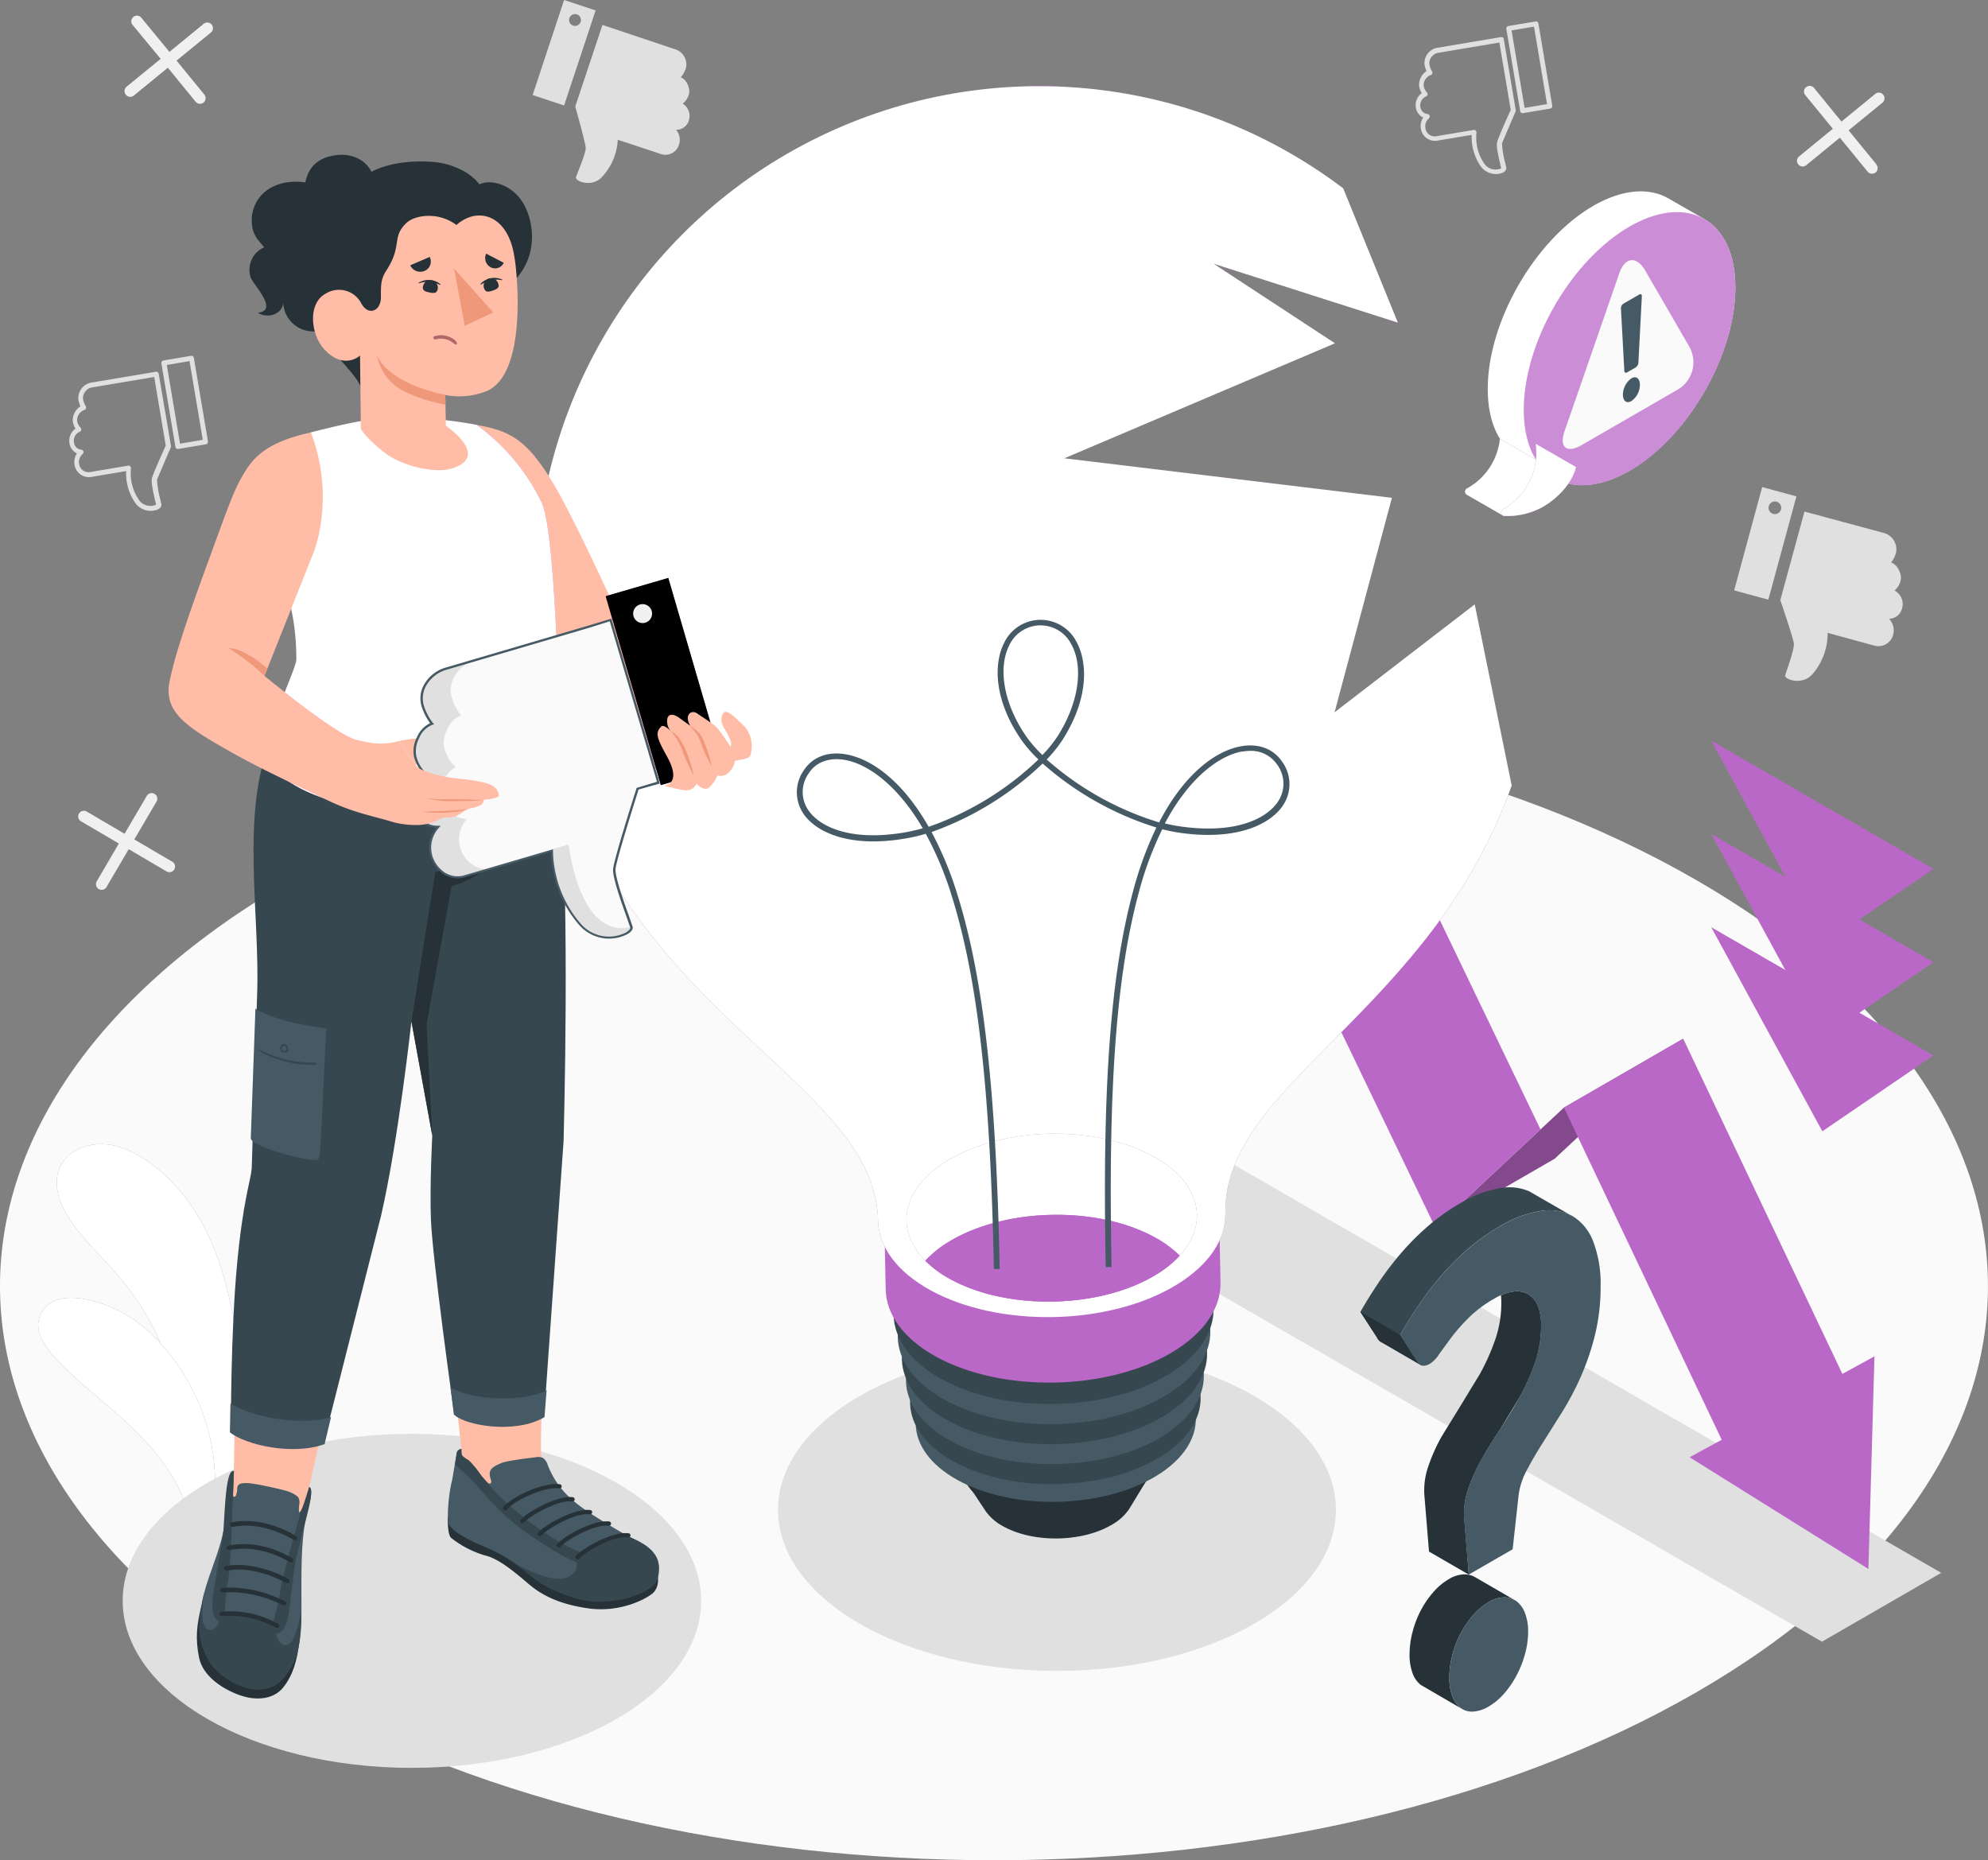 <svg xmlns="http://www.w3.org/2000/svg" xmlns:v="https://vecta.io/nano" viewBox="0 0 487.44 456.06"><rect x="0" y="0" width="487.44" height="456.06" fill="#808080" stroke="none"/><style><![CDATA[.Z{fill:#ba68c8}.a{fill:#fff}.b{fill:#263238}.c{fill:#455a64}.d{fill:#37474f}.e{fill:#ffbda7}.f{fill:#e0e0e0}.g{opacity:.25}.h{fill:#fafafa}.i{fill:#f0997a}]]></style><path d="M71.38 215.86c-95.18 54.95-95.17 144 0 199s249.49 55 344.67 0 95.17-144 0-199-249.49-54.95-344.67 0z" class="h"></path><use href="#B" class="Z"></use><g class="a"><use href="#B" opacity=".5"></use><path d="M51.59 363.87a.52.52 0 0 1-.46-.58c5.76-34.35-11.41-64.86-25.41-75.52a.45.45 0 0 1-.08-.69.59.59 0 0 1 .78 0c14.22 10.84 31.64 41.72 25.81 76.45a.54.54 0 0 1-.64.34z"></path></g><use href="#C" class="Z"></use><g class="a"><use href="#C" opacity=".65"></use><path d="M49.72 366.61a.53.53 0 0 1-.47-.48c-.63-17-21.4-39.76-31.34-43.76a.49.49 0 0 1-.3-.65.55.55 0 0 1 .72-.24c10.42 4.2 31.37 27 32 44.65a.49.49 0 0 1-.53.49z"></path></g><g class="f"><ellipse cx="259.16" cy="370.2" rx="68.4" ry="39.49"></ellipse><ellipse cx="101" cy="392.51" rx="70.92" ry="40.95"></ellipse><path d="M446.73 402.52L201.37 260.95l29.25-16.88 245.35 141.57-29.24 16.88z"></path></g><path d="M298.99 208.24l-29.24 16.88 31.54-29.43 29.24-16.88-31.54 29.43z" class="Z"></path><path d="M330.53 178.81l-31.54 29.43-29.24 16.88 31.54-29.43 29.24-16.88z" opacity=".3"></path><g class="Z"><use href="#D"></use><path d="M381.18 284.11l-29.25 16.88 31.54-29.42 29.25-16.89-31.54 29.43z"></path></g><path d="M412.72 254.68l-31.54 29.43-29.25 16.88 31.54-29.42 29.25-16.89z" opacity=".3"></path><g class="Z"><path d="M383.47 271.57l29.24-16.89 39.02 82.18 7.87-4.3-1.48 52.13-43.84-27.39 7.86-4.29-38.67-81.44z"></path><use href="#D" x="82.18" y="75.87"></use><use href="#E" opacity=".5"></use><use href="#E" y="-22.87" opacity=".3"></use><use href="#E" y="-45.75" opacity=".1"></use></g><g class="b"><ellipse cx="265.36" cy="391.56" rx="23.23" ry="13.41" transform="matrix(1 -.017 .017 1 -13.06 -27.89)"></ellipse><path d="M237.2 363.76l3.77-.06a11.5 11.5 0 0 1 4.75-4.87c7.3-4.39 19.26-4.6 26.71-.47a11.68 11.68 0 0 1 4.92 4.7l3.76-.06-4.2 6.92h0a12.36 12.36 0 0 1-4.19 3.86c-7.3 4.39-19.26 4.6-26.71.47a12.47 12.47 0 0 1-4.33-3.72h0z"></path></g><path d="M283.43 361.93c13.25-8 13-20.56-.56-28s-35.31-7-48.57 1-13 20.56.56 28 35.31 7.02 48.57-1z" class="c"></path><path d="M284.24 357.37c13.75-8.31 13.49-21.33-.58-29.08s-36.63-7.3-50.38 1-13.48 21.33.59 29.08 36.62 7.31 50.37-1z" class="d"></path><path d="M284.77 352.3c14.1-8.52 13.83-21.87-.59-29.82s-37.55-7.49-51.65 1-13.81 21.95.6 29.85 37.59 7.49 51.64-1.03z" class="c"></path><path d="M285.31 347.22c14.45-8.73 14.17-22.41-.61-30.55s-38.48-7.67-52.92 1.05-14.17 22.41.61 30.56 38.48 7.67 52.92-1.06z" class="d"></path><path d="M285.85 342.14c14.79-8.94 14.51-22.95-.63-31.29s-39.4-7.85-54.19 1.09-14.52 22.95.62 31.29 39.4 7.85 54.2-1.09z" class="c"></path><path d="M286.38 337.06c15.14-9.15 14.86-23.48-.64-32s-40.33-8-55.47 1.11-14.85 23.49.64 32 40.33 8.04 55.47-1.11z" class="d"></path><g class="Z"><path d="M216.88 302.16c-.11-6.06 3.78-12.2 11.7-17 15.84-9.58 41.83-10.1 58.05-1.17 8.11 4.47 12.23 10.45 12.35 16.52l.28 13.95c.12 6.06-3.78 12.21-11.7 17-15.84 9.58-41.84 10.1-58.06 1.17-8.1-4.46-12.23-10.45-12.34-16.52l-.28-13.95z"></path><use href="#F"></use></g><use href="#F" opacity=".6" class="a"></use><use href="#G" class="Z"></use><use href="#G" opacity=".4" class="a"></use><g class="Z"><use href="#H" class="g"></use><use href="#H"></use></g><path d="M190.5 72.21a19.28 19.28 0 0 1 4.38 2.49c5 3.75 7.12 10.51 6.34 16.7-1.5 12.03-12.86 19.65-19.33 29.03a106.22 106.22 0 0 0-15.42 34c-.91 3.62-2.07 9.61-3.86 12.88-2.8 5.15-8.87 6.07-12.2 4.38-4.85-2.45-7.45-8.41-8.22-13.09-4.56-27.86.73-48.87 14.38-70.64 7.44-11.85 19.35-21.66 33.93-15.75zm-24.33 114.22a13.57 13.57 0 0 1-1.06 11.08c-2 3.75-7.27 4.83-10.79 2.69a12.76 12.76 0 0 1-6.08-10.58c0-4.52 2.81-9.41 7.82-10 4.66-.54 8.78 3.06 10.11 6.81z" opacity=".5" class="a"></path><path d="M233.36 219.67a82.64 82.64 0 0 0-6.38-15.24 37.83 37.83 0 0 1-4.08 1c-14.31 2.69-22.75-1.29-25.89-5.9a9.35 9.35 0 0 1 .05-10.62c2-3.12 5.51-4.6 9.73-4.05 6.25.81 14.19 6.07 20.91 17.86a74.2 74.2 0 0 0 26.92-16.51 32.42 32.42 0 0 1-4.2-4.8c-6.93-10.08-6.71-18.92-4.19-23.84a9.89 9.89 0 0 1 17.64-.35c2.72 4.81 3.3 13.63-3.23 24a32.25 32.25 0 0 1-4 5 74.2 74.2 0 0 0 27.56 15.42c6.24-12.05 14-17.62 20.18-18.68 4.18-.72 7.79.62 9.89 3.66a9.35 9.35 0 0 1 .47 10.6c-2.95 4.74-11.24 9.05-25.64 6.94a40.72 40.72 0 0 1-4.12-.84 83.26 83.26 0 0 0-5.76 15.52c-5.55 20.57-7.55 48-6.67 91.83h-1.43c-.88-43.94 1.13-71.52 6.72-92.23a86.51 86.51 0 0 1 5.7-15.54 76.19 76.19 0 0 1-27.89-15.7 76.41 76.41 0 0 1-27.24 16.81 86.25 86.25 0 0 1 6.31 15.23c6.41 20.47 9.52 47.95 10.4 91.89h-1.43c-.86-43.77-3.97-71.13-10.33-91.46zm-26.75-33.43c-3.64-.47-6.68.76-8.34 3.4a7.87 7.87 0 0 0-.08 9c2.89 4.24 10.81 7.86 24.45 5.31 1.18-.23 2.39-.52 3.62-.87-6.54-11.13-14.06-16.11-19.65-16.84zm98-2c-5.56 1-12.92 6.23-19 17.65a39.35 39.35 0 0 0 3.66.72c13.71 2 21.5-1.92 24.21-6.27a7.88 7.88 0 0 0-.43-9 7.72 7.72 0 0 0-6.77-3.23 11.25 11.25 0 0 0-1.66.17zm-57.11-26.09c-2.93 5.71-1.33 14.49 4.09 22.36a31.42 31.42 0 0 0 4 4.61 31.32 31.32 0 0 0 3.82-4.76c5.1-8.09 6.36-16.93 3.2-22.51a8.46 8.46 0 0 0-15.12.3z" class="c"></path><path d="M436.52 147.15s3.16 9.24 3.32 10.64-1.84 6.79-2.12 7.8 4.41 2.68 6.91-.56a15.31 15.31 0 0 0 3.49-9.86l11.6 3.17a3.72 3.72 0 0 0 4.46-2.71 4.07 4.07 0 0 0-1-3.91 3.36 3.36 0 0 0 3.22-2.64 3.78 3.78 0 0 0-1.87-4.29 4.6 4.6 0 0 0 1.5-2.56c.35-1.26-.71-3.84-2.34-4.29a7.35 7.35 0 0 0 1.22-2.5 4.18 4.18 0 0 0-3.19-4.81l-19.28-5.2zm3.95-25.45l-8.4-2.28-6.87 25.33 8.38 2.28zm-3.75 2.56a1.55 1.55 0 1 1-1.77-1.29 1.55 1.55 0 0 1 1.77 1.29zM141.05 26.12s2.48 8.79 2.56 10.1-2.07 6.21-2.38 7.21 4 2.73 6.48-.17a14.33 14.33 0 0 0 3.76-9l10.7 3.55a3.47 3.47 0 0 0 4.3-2.3 3.84 3.84 0 0 0-.7-3.7 3.15 3.15 0 0 0 3.14-2.3 3.54 3.54 0 0 0-1.53-4.1 4.31 4.31 0 0 0 1.54-2.32c.38-1.16-.47-3.62-2-4.12a6.93 6.93 0 0 0 1.27-2.28 3.91 3.91 0 0 0-2.82-4.66l-17.65-5.92zm4.99-23.56L138.31 0l-7.71 23.3 7.71 2.56zm-3.61 2.2a1.45 1.45 0 1 1-.526-.98 1.45 1.45 0 0 1 .525.98zm234.18.49a.6.6 0 0 1 .59.5l3.4 20.18a.58.58 0 0 1-.1.44.61.61 0 0 1-.39.25l-6.68 1.12a.59.59 0 0 1-.69-.49l-3.4-20.18a.58.58 0 0 1 .1-.44.61.61 0 0 1 .39-.25l6.68-1.12zm2.71 20.28l-3.2-19-5.5.93 3.2 19zm-11.2-16.45a.6.6 0 0 1 .59.5l2.92 17.34a.69.69 0 0 1 0 .35l-3.36 7.87a23.62 23.62 0 0 0 .81 4.86l.24 1.13c.03.2 0 .87-1 1.27a4.56 4.56 0 0 1-5.38-1.81 12.43 12.43 0 0 1-2.09-7.52l-8.52 1.43a3.5 3.5 0 0 1-3.94-2.93 3.74 3.74 0 0 1 .57-2.75 3.27 3.27 0 0 1-1.82-2.5 3.66 3.66 0 0 1 1.46-3.48 5.09 5.09 0 0 1-.65-1.81 4.05 4.05 0 0 1 1.82-3.6 6.72 6.72 0 0 1-.49-1.61 3.83 3.83 0 0 1 3.44-4.15l15.33-2.58zm2.3 17.86l-2.79-16.51-14.74 2.48a2.66 2.66 0 0 0-2.43 2.79 5.35 5.35 0 0 0 .66 1.8.61.61 0 0 1-.4.93 2.69 2.69 0 0 0-1.66 2.45 3 3 0 0 0 .78 1.75.6.6 0 0 1 .19.55.59.59 0 0 1-.36.46 2.33 2.33 0 0 0-1.41 2.53 2 2 0 0 0 1.74 1.79.62.62 0 0 1 .53.41.63.63 0 0 1-.18.65 2.56 2.56 0 0 0-.85 2.4 2.3 2.3 0 0 0 2.56 2l9.26-1.56a.62.62 0 0 1 .51.15.58.58 0 0 1 .19.49 11.42 11.42 0 0 0 1.86 7.55 3.24 3.24 0 0 0 2.58 1.5 3 3 0 0 0 1.61-.28c0-.21-.12-.53-.2-.9-.54-2.34-1-4.51-.81-5.38.22-1.14 2.8-6.82 3.36-8.05zM46.94 87.23a.6.6 0 0 1 .59.51l3.46 20.49a.68.68 0 0 1-.11.46.61.61 0 0 1-.39.25l-6.77 1.14a.6.6 0 0 1-.7-.5l-3.45-20.49a.62.62 0 0 1 .1-.46.66.66 0 0 1 .4-.25l6.78-1.14zm2.78 20.61l-3.25-19.3-5.58.94 3.25 19.3zM38.31 91.13a.61.61 0 0 1 .6.51l3 17.61a.6.6 0 0 1 0 .35l-3.41 8a24.38 24.38 0 0 0 .82 4.94l.25 1.14c.03.2 0 .9-1.05 1.3a4.64 4.64 0 0 1-5.47-1.84 12.66 12.66 0 0 1-2.12-7.64l-8.65 1.46a3.57 3.57 0 0 1-4-3 3.81 3.81 0 0 1 .59-2.79 3.31 3.31 0 0 1-1.85-2.55 3.68 3.68 0 0 1 1.49-3.53 4.81 4.81 0 0 1-.67-1.84 4.08 4.08 0 0 1 1.88-3.61 7 7 0 0 1-.5-1.64 3.88 3.88 0 0 1 3.46-4.24l15.58-2.62zm2.33 18.13l-2.83-16.83-15 2.52a2.71 2.71 0 0 0-2.46 2.83 5.22 5.22 0 0 0 .68 1.84.6.6 0 0 1 0 .58.58.58 0 0 1-.45.35 2.76 2.76 0 0 0-1.69 2.5 3.09 3.09 0 0 0 .83 1.78.64.64 0 0 1 .2.57.62.62 0 0 1-.37.46 2.39 2.39 0 0 0-1.42 2.57 2 2 0 0 0 1.77 1.82.63.63 0 0 1 .54.42.61.61 0 0 1-.18.65 2.61 2.61 0 0 0-.86 2.44 2.33 2.33 0 0 0 2.59 2l9.42-1.59a.64.64 0 0 1 .51.15.6.6 0 0 1 .19.5 11.61 11.61 0 0 0 1.9 7.67 3.3 3.3 0 0 0 2.61 1.53 3 3 0 0 0 1.64-.3c0-.21-.12-.53-.21-.91-.54-2.37-1-4.58-.82-5.46.23-1.07 2.85-6.84 3.41-8.09z" class="f"></path><path d="M42.21 211.27l-9.28-5.45 5.45-9.28c.387-.66.165-1.508-.495-1.895s-1.508-.165-1.895.495l-5.45 9.29-9.28-5.45c-.66-.387-1.508-.165-1.895.495s-.165 1.508.495 1.895l9.28 5.45-5.42 9.27a1.4 1.4 0 0 0 .5 1.9 1.38 1.38 0 0 0 1.89-.5l5.45-9.28 9.28 5.45c.66.387 1.508.165 1.895-.495s.165-1.508-.495-1.895zM460.07 40.29l-6.81-8.33 8.33-6.81a1.39 1.39 0 0 0-1.76-2.15l-8.32 6.81-6.79-8.33a1.39 1.39 0 0 0-2.14 1.76l6.81 8.33-8.36 6.86a1.39 1.39 0 0 0 1.76 2.14l8.32-6.81 6.82 8.33a1.38 1.38 0 0 0 2.14-1.75zM50.1 23.19l-6.81-8.33 8.33-6.81a1.39 1.39 0 1 0-1.75-2.15l-8.33 6.82-6.82-8.29a1.39 1.39 0 1 0-2.15 1.75l6.82 8.25-8.33 6.81c-.605.486-.701 1.37-.215 1.975s1.37.701 1.975.215l8.33-6.82 6.81 8.33a1.38 1.38 0 0 0 2.14-1.75z" fill="#f0f0f0"></path><use href="#I" class="Z"></use><use href="#I" opacity=".5" class="a"></use><use href="#J" class="Z"></use><use href="#J" opacity=".35" class="a"></use><g transform="matrix(.5 -.866 .866 .5 94.4 377.93)"><ellipse cx="405.84" cy="118.06" rx="36.68" ry="21.18" class="Z"></ellipse><ellipse cx="405.84" cy="118.06" rx="36.68" ry="21.18" class="a g"></ellipse></g><use href="#K" class="Z"></use><use href="#K" class="a g"></use><path d="M397.04 67l-13.4 38.67c-1.4 4 .48 5.58 4.18 3.45l23.51-13.58a7.75 7.75 0 0 0 2.84-10.59l-10.72-18.52c-2.13-3.74-5.02-3.46-6.41.57z" class="h"></path><path d="M401.03 90.11l-2.05 1.18a.43.43 0 0 1-.71-.39l-.83-15.3a1.38 1.38 0 0 1 .63-1.16l3.87-2.23c.37-.22.65 0 .63.38l-.85 16.36a1.57 1.57 0 0 1-.69 1.16zM400 98.34c-1.3.75-2.08-.22-2.08-1.57a5 5 0 0 1 2.08-4c1.31-.75 2.09.22 2.09 1.58a4.94 4.94 0 0 1-2.09 3.99z" class="c"></path><g class="b"><path d="M371.11 392.17a5.34 5.34 0 0 0-2.32-.52 7.61 7.61 0 0 0-3.79 1.18 15 15 0 0 0-3.84 3.23 24 24 0 0 0-3.06 4.49 24.72 24.72 0 0 0-2 5.24 21.4 21.4 0 0 0-.73 5.44 13 13 0 0 0 .73 4.64 6.35 6.35 0 0 0 2 2.88l.3.21-10.06-5.85a6.42 6.42 0 0 1-2-2.88 13.21 13.21 0 0 1-.73-4.64 21.79 21.79 0 0 1 .73-5.44 24.74 24.74 0 0 1 2-5.24 22.81 22.81 0 0 1 3.06-4.49 15.18 15.18 0 0 1 3.83-3.23 7.61 7.61 0 0 1 3.79-1.18 5.24 5.24 0 0 1 2.69.71c.11.07 7.08 4.08 9.4 5.45z"></path><path d="M374.63 317.27a5.67 5.67 0 0 0-3.67-.57 10.64 10.64 0 0 0-2.94.89 17.07 17.07 0 0 1 .09 1.8 27.37 27.37 0 0 1-1.5 9.08 53.73 53.73 0 0 1-3.73 8.37l-4.78 7.86-4.63 7.52a44.15 44.15 0 0 0-3.31 7.44 17.92 17.92 0 0 0-.87 7.51l1.09 13.26 9.76 5.65-1.07-13.25a17.91 17.91 0 0 1 .85-7.51 42.07 42.07 0 0 1 3.33-7.44q2.06-3.71 4.62-7.52l4.77-7.86a53.37 53.37 0 0 0 3.74-8.37 27.35 27.35 0 0 0 1.49-9.07 12.23 12.23 0 0 0-.85-5 5.62 5.62 0 0 0-2.39-2.79z"></path></g><path d="M375 292.12a12.38 12.38 0 0 0-6.92-.85 27.87 27.87 0 0 0-10.11 3.79 50.77 50.77 0 0 0-7.59 5.36 63.87 63.87 0 0 0-6.51 6.44 77.46 77.46 0 0 0-5.58 7.22q-2.58 3.78-4.74 7.59l4.14 6.37a2.11 2.11 0 0 0 .91 1c.61.32 8.88 5.15 9.74 5.63a2.26 2.26 0 0 1-.89-1l-4.14-6.37q2.16-3.81 4.75-7.59a74.2 74.2 0 0 1 5.58-7.22 63.77 63.77 0 0 1 6.5-6.44 51.07 51.07 0 0 1 7.59-5.36 27.72 27.72 0 0 1 10.12-3.79 12.37 12.37 0 0 1 7.18 1L375 292.12z" class="d"></path><path d="M338.6 329.03c.61.32 8.88 5.15 9.74 5.63a2.26 2.26 0 0 1-.89-1l-4.14-6.37h0l-9.76-5.64 4.14 6.37a2.11 2.11 0 0 0 .91 1.01z" class="b"></path><path d="M343.31 327.31q2.16-3.81 4.75-7.59a75.43 75.43 0 0 1 5.58-7.22 62.86 62.86 0 0 1 6.51-6.44 49.56 49.56 0 0 1 7.59-5.36 27.68 27.68 0 0 1 10.11-3.79 12 12 0 0 1 7.81 1.31 12.35 12.35 0 0 1 5 6.23 29 29 0 0 1 1.79 11 48.52 48.52 0 0 1-1.41 12 62.33 62.33 0 0 1-3.5 10.23 70.71 70.71 0 0 1-4.63 8.71l-4.75 7.55q-2.24 3.54-3.86 6.65a17.28 17.28 0 0 0-1.95 6l-1.46 13.27-10.78 6.22-1.09-13.24a18.08 18.08 0 0 1 .86-7.51 43.43 43.43 0 0 1 3.32-7.44q2.07-3.71 4.63-7.52 2.56-3.81 4.78-7.87a54.15 54.15 0 0 0 3.73-8.36 27.4 27.4 0 0 0 1.5-9.07 12.39 12.39 0 0 0-.86-5 5.3 5.3 0 0 0-6.06-3.35 13 13 0 0 0-4.63 1.74 29.91 29.91 0 0 0-6.15 4.61 47 47 0 0 0-4.28 4.85l-3 4.1a7.77 7.77 0 0 1-2.17 2.31c-1.53.89-2.64.67-3.32-.63zm12.05 83.92a21.42 21.42 0 0 1 .74-5.44 23.71 23.71 0 0 1 2-5.24 23.11 23.11 0 0 1 3.06-4.49 14.84 14.84 0 0 1 3.83-3.23 7.49 7.49 0 0 1 3.79-1.17 5.08 5.08 0 0 1 3.06.95 6.27 6.27 0 0 1 2.07 2.89 12.22 12.22 0 0 1 .77 4.57 20.22 20.22 0 0 1-.77 5.5 25.31 25.31 0 0 1-2.07 5.24 23.07 23.07 0 0 1-3.06 4.45 15.27 15.27 0 0 1-3.79 3.17 8.38 8.38 0 0 1-3.83 1.23 4.67 4.67 0 0 1-3.06-.91 6.17 6.17 0 0 1-2-2.88 13 13 0 0 1-.74-4.64z" class="c"></path><path d="M113.15 355.33l-2.23-19.78 22.53-2s-.95 15.25-.81 22.24c.06 3.3 2.39 9.5 2.39 9.5s-9.43 4.89-14.32 2.89-8.14-9.72-8-11.13.44-1.72.44-1.72z" class="e"></path><path d="M161.14 386.43c.31 0 .55 2.87-1.17 4.28-2 1.62-8.27 4.72-15.81 3.63s-11.6-3.47-14.58-6-7.15-6.14-10.56-6.94a24.41 24.41 0 0 1-8.42-4.34c-1-1-.78-5.28-.78-5.28z" class="b"></path><path d="M113.14 355.3a1.2 1.2 0 0 0-1.16 1l-1.11 6.56c-.74 2.69-1.31 8.22-.93 10.43s6.36 5 9.64 6.27a41.8 41.8 0 0 1 10.6 6.85c3.5 3 10.92 6.08 15.85 6.13 5.83.06 12.43-1.69 14-4.33 1.92-3.26 3.35-7.06-5.22-11.16-1.63-.77-7.31-4.22-9.25-5.47-5.24-3.38-8.91-6.46-11.24-12.32a3.32 3.32 0 0 0-1.21-1.8 2.82 2.82 0 0 0-1.68-.17c-1.45.17-7.21.85-8.53 1.44-1.17.53-2.83 1.14-2.83 2.6a4.76 4.76 0 0 0 .3 1.49c.09.3.17.7-.1.87s-.58 0-.81-.23a21.87 21.87 0 0 1-2.27-2.8 27.67 27.67 0 0 0-2.18-2.53 13.34 13.34 0 0 1-1.47-1c-.52-.51-.38-1.15-.4-1.83z" class="c"></path><g class="d"><path d="M130.18 386.43c-1.48-1.25-3.06-2.46-4.65-3.55h0s10.06 6.22 14.19 3.55c2.68-1.73 1.46-3.91 1.41-4.61s9.38-5.41 12-5.66h0l1.68.9c6.7 2.78 7.53 6.22 6.33 10.51-1.55 2.64-7.46 5.28-15 5.15-4.94-.11-12.42-3.38-15.96-6.29z"></path><path d="M140.48 379.77c5.34 2.21 3 3.16 1.52 3.34s-10.46-5.17-15.9-9.57c-5.67-4.58-10-10.68-12.16-12.37-.78-.62-1.63-1.39-2.38-2.11l.42-2.78a1.2 1.2 0 0 1 1.16-1c0 .68-.12 1.32.39 1.84a13.34 13.34 0 0 0 1.47 1 27.67 27.67 0 0 1 2.18 2.53 21.87 21.87 0 0 0 2.27 2.8c4.59 5.98 15.7 14.11 21.03 16.32z"></path></g><path d="M141.63 382.33a.59.59 0 0 1-.33-.13.51.51 0 0 1-.06-.74c1.55-1.8 8.82-6 12.77-5.52a.52.52 0 1 1-.13 1c-3.69-.46-10.6 3.73-11.83 5.16a.54.54 0 0 1-.42.23zm-4.63-2.9a.54.54 0 0 1-.34-.12.52.52 0 0 1-.06-.74c1.55-1.8 8.82-6 12.77-5.52a.52.52 0 0 1-.13 1.04c-3.69-.45-10.6 3.73-11.83 5.16a.52.52 0 0 1-.41.18zm-4.65-2.8a.54.54 0 0 1-.33-.12.52.52 0 0 1-.06-.74c1.55-1.81 8.82-6 12.77-5.53a.53.53 0 0 1 .46.59.51.51 0 0 1-.59.45c-3.69-.45-10.6 3.74-11.83 5.17a.56.56 0 0 1-.42.18zm-4.28-3.15a.54.54 0 0 1-.34-.12.52.52 0 0 1-.06-.74c1.55-1.81 8.84-6 12.77-5.53a.53.53 0 0 1 .46.59.51.51 0 0 1-.59.45c-3.69-.45-10.6 3.74-11.83 5.17a.55.55 0 0 1-.41.18zm-4.21-3.15a.49.49 0 0 1-.32-.12.51.51 0 0 1-.08-.73c2.14-2.56 9.74-6.06 13.68-5.56a.52.52 0 1 1-.13 1c-3.55-.44-10.83 2.92-12.73 5.19a.49.49 0 0 1-.42.22z" class="b"></path><path d="M75.81 364.62l5.36-23.76-23.45-3.66-.38 23.46s-1.79 6.3-.47 8.47 15.4 4.45 16.69 3 2.25-7.51 2.25-7.51z" class="e"></path><path d="M73.47 402.05c-.61 5.33-1.73 8.78-4 11.66s-6.41 3.38-10.48 2-9.27-4.58-10.2-9.36-.55-7.92.62-12.79z" class="b"></path><path d="M57.36 360.66c-1.7-.09-1.24 4.1-2 11.29-.87 7.77-4.37 13.86-5.62 20.09-1.42 7.12-1.15 10.41 1.5 15.15s12.6 10.28 17.91 4.61c4.33-4.62 4.77-10.27 4.76-17.56 0-7.53-.1-12.84.53-18.47.59-5.39 2.85-10.37 1.41-11.15-.15.78-1.6 6.24-2.55 6.15a10.06 10.06 0 0 1 .09-2 2.35 2.35 0 0 0-.38-1.81 8.1 8.1 0 0 0-2.73-1.39c-1.66-.49-4.61-1.11-6.3-1.45-.84-.17-1.68-.31-2.53-.41a7.81 7.81 0 0 0-2.16 0 1.3 1.3 0 0 0-1 .63 2 2 0 0 0-.13.81 4.8 4.8 0 0 1-.29 1.46c-.07.21-.25.45-.49.37a.46.46 0 0 1-.25-.47l.23-5.85z" class="c"></path><g class="d"><path d="M50.19 390.03c-.22 1-1.56 7.82.51 9.33 2.24 1.64 3.77-3.65 3.77-3.65s5.48-.81 13.19 3.2c-.46 1.08.58 4.93 2.77 4.41s3.42-8.35 3.44-8.45c0 7-.56 12.45-4.76 16.93-5.31 5.67-15.26.12-17.91-4.61s-2.92-8-1.5-15.15c.14-.71.31-1.38.49-2.01z"></path><path d="M55.06 396.25c-.16 2.61-3 1.37-3-2.35s2-12.74 2.74-18.81c.49-8.75.84-14.52 2.54-14.43v.26c0 .09-.18 5-.2 5.55-.31 5.34-.38 15.72-1.14 20.54a74.37 74.37 0 0 0-.94 9.24zm11.66 2.48a72.51 72.51 0 0 0 2.07-9c.82-4.77 3.68-14.33 5.09-19.47.46-.84 1.9-5.64 1.9-5.64 1.18.33 0 4.91-.55 7.05s-1.22 4.44-1.91 7.51c-1.76 6.06-1.93 15.16-3.06 18.65s-4.19 3.41-3.54.9z"></path></g><path d="M67.82 399.15a.92.92 0 0 1-.23-.09 23.28 23.28 0 0 0-13-2.8.68.68 0 0 1-.74-.48.51.51 0 0 1 .47-.63 24.29 24.29 0 0 1 13.89 3 .55.55 0 0 1 .23.78.61.61 0 0 1-.62.22zm1.69-5.52a.68.68 0 0 1-.2-.07 28.75 28.75 0 0 0-14.59-3.13.69.69 0 0 1-.73-.51.52.52 0 0 1 .5-.61 29.83 29.83 0 0 1 15.37 3.31.57.57 0 0 1 .26.78.6.6 0 0 1-.61.23zm-14.07-8.55a.71.71 0 0 1-.52-.44.51.51 0 0 1 .43-.66c7.71-1.35 15 3 15.35 3.18a.56.56 0 0 1 .23.78.66.66 0 0 1-.86.13c-.07 0-7.2-4.25-14.36-3a.61.61 0 0 1-.27.01zm.68-5.04a.72.72 0 0 1-.51-.43.51.51 0 0 1 .42-.67c8.48-1.63 15.37 3 15.66 3.17a.54.54 0 0 1 .17.79.65.65 0 0 1-.87.08c-.06 0-6.7-4.45-14.59-2.94a.88.88 0 0 1-.28 0zm.8-5.67a.68.68 0 0 1-.51-.42.5.5 0 0 1 .4-.67c8-1.64 15.46 3.13 15.77 3.34a.55.55 0 0 1 .19.79.65.65 0 0 1-.86.1c-.08-.05-7.32-4.66-14.71-3.13a.88.88 0 0 1-.28-.01z" class="b"></path><path d="M66.36 181.43c-7.45 18.26-2.56 42.68-3.32 62.58l-1.32 42.47c-.28 3.2-2.11 7.68-3.59 23.47-1.58 16.66-1.52 40.48-1.52 40.48s14.08 6 22.83 2.91l14-55.29c4.28-18.62 7.44-47.62 7.44-47.62l5.11 28s-.64 12-.34 20.42c.35 9.79 5.63 47.24 5.63 47.24s13.08 7.83 22.18.36l4.73-66.73c.58-23.08 1.24-68.47-1.49-98.24z" class="d"></path><path d="M100.88 250.43l5.84-36.62s12.6-2.1 18-7.34a23.16 23.16 0 0 1-14 10.79l-6.12 33.88 1.39 27.29z" class="b"></path><path d="M56.37 351.21c3.93 3.08 15.38 5.71 23.22 2.87l1.58-6.65c-5.92 2-18.11.73-24.67-3.32zm54.91-4.4c2.65 2.69 14.95 4.91 22.22.66l.53-6.64c-5.51 3.06-18.16 2.54-23.56-.61zm-48.65-99.53l-1.14 31.82c.08 2.16 16.23 6.43 16.63 5.06.7-2.28.52-7.38 1.91-32-13.37-1.68-17.4-4.88-17.4-4.88z" class="c"></path><path d="M77.52 260.66a5.19 5.19 0 0 0-1.52-.13q-.89 0-1.77-.09a26.12 26.12 0 0 1-3.72-.57 30.73 30.73 0 0 1-4.07-1.23l-3.19-1.38c-.1 0-.11.16 0 .2a15.66 15.66 0 0 0 3.41 1.74 25.26 25.26 0 0 0 3.36 1.08 29.11 29.11 0 0 0 3.71.66l1.87.13a4 4 0 0 0 2-.14c.01-.04.02-.24-.08-.27zm-7.02-4.14c-.15-.31-.27-.5-.62-.54a1.17 1.17 0 0 0-.81.21 1 1 0 0 0-.4.67 1.14 1.14 0 0 0 1.73 1.1.79.79 0 0 0 .28-.68 1.67 1.67 0 0 0-.18-.76zm-.3.9a.66.66 0 0 1-.81.16c-.42-.24-.33-1 .17-1.09a.64.64 0 0 1 .45.11.66.66 0 0 1 .19.83z" class="d"></path><path d="M116.88 104.18c8.12 1.46 12.06 3.53 18.16 13.32s18.5 37.74 18.5 37.74l14.89 30.39-13.77 5s-6.71-8.93-12.37-15.87c-4.19-5.13-7-8.88-12.48-18.46s-10.32-19.47-10.32-19.47z" class="e"></path><use href="#L" class="Z"></use><use href="#L" opacity=".2" class="a"></use><path d="M102.08 187.73c-.59-1.29 5.56-2.35 7.82-5.15 1.12-1.39 1-4.08-1.33-3.16-4.81 1.94-7.56 1.46-10.75 2.28" class="e"></path><path d="M104.72 190.07a7 7 0 0 0-3.28 8 6.19 6.19 0 0 0 6 4.72 7.51 7.51 0 0 0-1.63 7.22c.75 2.53 3.8 6.13 8.29 4.81l21.26-6.25a28.16 28.16 0 0 0 6.79 18c4.72 5.86 13.26 2.6 12.72.76s-4.44-11.68-4.2-14.25 5.71-19.67 5.71-19.67l5.07-1.44-11.73-39.94-5 1.55-35.18 10.34c-4.59 1.36-6.83 5.64-5.85 9a13.6 13.6 0 0 0 2.34 4.56c-3 .88-4.83 5.66-4.15 8 .95 3.38 2.84 4.59 2.84 4.59z" class="h"></path><path d="M154.85 227.27c.54 1.84-8 5.1-12.72-.76a28.16 28.16 0 0 1-6.79-18l.27-.37 3.78-1.07c3.21 20.6 11.41 21.28 15.46 20.2z" class="f"></path><use href="#M" class="Z"></use><use href="#M" opacity=".2"></use><path d="M104.72 190.07s-1.85-1.21-2.86-4.66a3 3 0 0 1-.11-.55c-.29-2.43 1.49-6.6 4.26-7.41a13.6 13.6 0 0 1-2.34-4.56 5.21 5.21 0 0 1-.2-1c-.31-3.13 1.92-6.72 6.05-7.94l7.07-2.08c-4.14 1.22-6.37 4.81-6.06 8a5.75 5.75 0 0 0 .2 1 13.6 13.6 0 0 0 2.34 4.56c-2.77.81-4.55 5-4.26 7.41a4.27 4.27 0 0 0 .11.56c1 3.44 2.87 4.65 2.87 4.65a7 7 0 0 0-3.28 8 .49.49 0 0 0 0 .11 6.15 6.15 0 0 0 6 4.61 7.5 7.5 0 0 0-1.62 7.23q.06.21.15.45c.95 2.48 3.91 5.6 8.14 4.35l-7.07 2.08c-4.22 1.24-7.18-1.87-8.13-4.35-.06-.16-.11-.31-.16-.46a7.51 7.51 0 0 1 1.63-7.22 6.18 6.18 0 0 1-6-4.61.36.36 0 0 0 0-.11 7 7 0 0 1 3.27-8.06z" class="f"></path><path d="M149.89 151.68l11.89 40.43-5.2 1.47c-.53 1.65-5.42 17.07-5.65 19.46-.18 1.89 2.09 8.23 3.31 11.63l.87 2.52c.19.65-.35 1.36-1.48 1.95a9.73 9.73 0 0 1-11.71-2.45 28.39 28.39 0 0 1-6.84-17.8l-20.92 6.16a6.36 6.36 0 0 1-5.79-1 8 8 0 0 1-2.84-4 7.72 7.72 0 0 1 1.31-7.05 6.46 6.46 0 0 1-5.7-4.9 7.29 7.29 0 0 1 3-8.07 9.54 9.54 0 0 1-2.64-4.54 7.3 7.3 0 0 1 .72-4.71 6.71 6.71 0 0 1 3.24-3.47 14.1 14.1 0 0 1-2.15-4.34 6.83 6.83 0 0 1 .87-5.45 8.93 8.93 0 0 1 5.18-3.86l35.17-10.35zm11.2 40l-11.58-39.35-4.79 1.51-35.18 10.35a8.41 8.41 0 0 0-4.86 3.62 6.29 6.29 0 0 0-.81 5 13.46 13.46 0 0 0 2.29 4.46l.28.32-.41.12a5.82 5.82 0 0 0-3.28 3.31 6.79 6.79 0 0 0-.69 4.31 8.22 8.22 0 0 0 2.76 4.5l.38.26-.4.22a6.7 6.7 0 0 0-3.15 7.64 5.84 5.84 0 0 0 5.73 4.52h.68l-.46.5a7.22 7.22 0 0 0-1.56 7 7.55 7.55 0 0 0 2.64 3.7 5.82 5.82 0 0 0 5.3.91l21.61-6.35v.36a27.94 27.94 0 0 0 6.73 17.82 9.16 9.16 0 0 0 11 2.31c.83-.43 1.31-1 1.21-1.3l-.86-2.49c-1.32-3.69-3.53-9.86-3.34-11.87.24-2.57 5.49-19 5.72-19.72v-.15z" class="c"></path><path d="M170.566 164.892l-15.341 4.474-6.756-23.165 15.341-4.474z" opacity=".2"></path><path d="M159.79 149.79a2.32 2.32 0 0 1-3.336 2.693 2.32 2.32 0 0 1 .456-4.263 2.33 2.33 0 0 1 2.88 1.57z" fill="#f0f0f0"></path><path d="M97.82 181.7c-3.18.82-5.72.92-10.51-.33-5.09-1.33-22.47-15.65-22.47-15.65l11.95-30s5.65-13.27-.55-29.69c-11.81 2.54-14.64 6.94-16.84 10.74s-3.37 7.27-9.12 23c-4.99 13.66-7.56 21.66-8.69 27.24-1.39 6.86 3.1 10.45 11.7 15.47s14.31 7.66 26.87 13.66c6 2.89 9.75 3.57 15.28 5.14a20.87 20.87 0 0 0 6.43 1 12.17 12.17 0 0 0 5.76-1.31 3.68 3.68 0 0 1 1-.47 7.62 7.62 0 0 1 1.09-.07 7 7 0 0 0 2-.29 10.71 10.71 0 0 0 1.87-1.11 9.29 9.29 0 0 1 .85-.53 5.72 5.72 0 0 1 1-.32 7.86 7.86 0 0 0 2.56-.88 1.38 1.38 0 0 0 .62-1.22c0 0 1.17-.1 1.57-.16a8.19 8.19 0 0 0 1.62-.41.77.77 0 0 0 .5-.39.74.74 0 0 0 0-.39c-.46-2-2.48-2.63-4.26-3-4.64-1-7.76-.65-12.29-2.16-2.46-.82-3.07-1.06-3.65-1.78" class="e"></path><path d="M64.84 165.72a54.12 54.12 0 0 0-8.81-6.82s3.43-.33 9.53 5zm53.54 30.44a34.85 34.85 0 0 1-3.54.22l-3.55.05h-1.78c-.61 0-1.19-.06-1.78-.13l-3.51-.54 1.77.1 1.77.1h1.76 1.77l3.55.05zm-3.81 2.27a14 14 0 0 1-2.71.62l-2.72.22h-2.74a20.65 20.65 0 0 1-2.72-.23l2.72-.12 2.72-.11 2.71-.12 2.74-.26z" class="i"></path><path d="M181.13 186.37c2.79-.47 2.9-.8 3.1-2.26a7.27 7.27 0 0 0-2-6.32c-1.48-1.39-2.9-2.86-4-3.22s-2.05 1.83-.59 4.12c2.29 3.6 1.47 4.38 1.47 4.38a52.63 52.63 0 0 0-3.14-4.46c-1-1.15-3.54-2.61-5-3.66s-3.29.32-1.73 3l-2.64-1.9c-1.85-1.34-3.24-1-3 1.21a3.27 3.27 0 0 0 .9 2s-1.7-1.7-2.3-1.17c-1.71 1.52-1.08 3 1.36 7.42 2.08 3.76 1.84 5.89.36 6.75l-1 .46 4.07.91c1.45.26 2.85.32 3.8-1.41 0 0 1.83 1.9 3.1.86a8.35 8.35 0 0 0 2-2.93 2.88 2.88 0 0 0 2.94-.89 4.71 4.71 0 0 0 1.35-2.72z" class="e"></path><path d="M169.19 177.92a15.26 15.26 0 0 1 2.29 1.84 9.25 9.25 0 0 1 1.37 2.64 33.68 33.68 0 0 1 1.69 5.53 34.58 34.58 0 0 1-2.48-5.22 14.72 14.72 0 0 0-1.1-2.54c-.52-.74-1.24-1.45-1.77-2.25zm-4.71 1.29a6.54 6.54 0 0 1 2.31 2.16 17 17 0 0 1 1.46 2.8 29.51 29.51 0 0 1 1.82 6 59.78 59.78 0 0 1-2.6-5.65 16.41 16.41 0 0 0-2.99-5.31z" class="i"></path><use href="#N" class="Z"></use><use href="#N" class="g"></use><g class="b"><path d="M127.89 49.2c-2.74-4-7.61-5.34-10.35-4-2.48-3.35-7.5-5.27-11.64-5.52-15.81-1-20.92 6.81-21.78 9.71-7.48 1-12.86 12.22-8.33 27.64 2 6.71 12.16 14.71 12.77 18.29l7.22-2.42a17.8 17.8 0 0 1 11.45-14.73c10.86-4.26 17-6.91 18.66-9.11 6.71-6.78 4.75-15.9 2-19.86z"></path><path d="M82.52 38.03c-4.2.5-6.85 2.63-7.65 6.69-3.75-.54-7.87.15-10.65 3a9.08 9.08 0 0 0-2.43 7.33c.19 2.51 1.49 3.84 3 5.59a6 6 0 0 0-3.36 7.29c.51 1.75 7.1 8.22 1.81 8.74 2.41 1.67 6.49.25 6.21-3a7.32 7.32 0 0 0 7.13 7.58c5.9.26 10.69-3 12.1-8.72l2.85-29.3c-1.16-3.74-4.91-5.7-9.01-5.2z"></path></g><path d="M125.83 61.43a41.2 41.2 0 0 1 .74 5.2 81.64 81.64 0 0 1 .3 10.49c-.52 12.46-4 17.09-7.28 18.66a18.28 18.28 0 0 1-10.41 1.08l.15 7.53s11.33 7.63 1.19 10.55c-3.87 1.11-11.88-.54-16.36-4.06s-5.68-5.7-5.68-5.7l-.2-18s-3.91 3.65-8.7-1.46c-3.42-3.63-4.21-11.35.3-13.74a6.16 6.16 0 0 1 8.73 2.45c1.7 3.09 4.84 1.91 4.79-1.65s.18-4.65 1.35-6.48c4-6.19 1.18-8.06 4.89-11.63 2.13-2 7.9-2.81 12.27.5 5.07-4.49 11.97-2.55 13.92 6.26z" class="e"></path><path d="M111.33 65.84l2.63 14.05 6.99-3.28-9.62-10.77zm-2.15 30.97c-9.53-2-15-5.8-16.73-9.64a12.49 12.49 0 0 0 5.18 7.93c4.6 2.92 11.6 4.14 11.6 4.14z" class="i"></path><g class="b"><path d="M119.2 62.19l4.32 2.24a2.34 2.34 0 0 1-3.2 1.11 2.57 2.57 0 0 1-1.12-3.35zm-18.62 2.86l4.78-2.05a2.49 2.49 0 0 1-1.27 3.43 2.73 2.73 0 0 1-3.51-1.38zm21.59 4.51c.36 1-.33 1.32-1.28 1.66s-1.81.55-2.16-.44a1.83 1.83 0 1 1 3.44-1.22z"></path><path d="M118.9 68.75a4.82 4.82 0 0 1 1.37-.51 4 4 0 0 1 1.42-.09 4.46 4.46 0 0 1 1.45.41s.07.12 0 .12c-.39 0-.73-.1-1.3-.12a7.55 7.55 0 0 0-3.38.9l-.58.33s-.09-.1-.07-.15a3.33 3.33 0 0 1 1.09-.89zm-15.18 1.47c-.22 1 .51 1.26 1.5 1.47s1.86.31 2.08-.72a1.83 1.83 0 1 0-3.58-.75z"></path><path d="M106.85 68.98a5 5 0 0 0-1.43-.32 4.17 4.17 0 0 0-1.41.1 5.09 5.09 0 0 0-1.39.6v.12c.38-.09.71-.2 1.27-.29a6.59 6.59 0 0 1 1.6 0 6.45 6.45 0 0 1 1.87.44l.62.24c.06 0 .08-.11 0-.15a3.27 3.27 0 0 0-1.13-.74z"></path></g><path d="M111.98 84.43c.23-.24-.23-.86-.4-1a4.42 4.42 0 0 0-.67-.46 5.6 5.6 0 0 0-1.43-.59 4.93 4.93 0 0 0-3.13.15c-.19.07-.14.35 0 .47a.61.61 0 0 0 .22.2.5.5 0 0 0 .3 0h0c.15 0 .3-.07.45-.09a3.45 3.45 0 0 1 .72-.08 4.69 4.69 0 0 1 1.34.17 4.26 4.26 0 0 1 1.18.51l.91.61c.14.1.27.22.45.13a.18.18 0 0 0 .06-.02z" fill="#b16668"></path><defs><path id="B" d="M56.59 372.32s7.87-31.18-3-63.22c-6.1-17.9-18.43-26.95-26.24-28.35-8.75-1.56-18.06 5.11-10.91 17.17 6.8 11.46 20.87 17 27.66 46 4.47 19.12 2.91 31.4 2.91 31.4z"></path><path id="C" d="M46.98 375.35c-.84-8.07-5.35-16.65-15.51-26.18S7.1 330.55 9.66 323s14.05-5.06 22-.21 25.27 23.07 20.16 51.05z"></path><path id="D" d="M295.54 201.06l-25.79 24.06-50.64-105.3 29.24-16.88 47.19 98.12z"></path><path id="E" d="M474.06 258.79l-54.48-31.45 27.24 50.04 27.24-18.59z"></path><path id="F" d="M370.65 192.6c-19.72 55.61-70.83 73.37-70.2 104.89.13 6.28-3.91 12.66-12.13 17.62-16.43 9.95-43.4 10.49-60.23 1.21-8.4-4.63-12.69-10.85-12.81-17.13-.4-19.76-20.89-33.3-41.54-54.14s-41.42-49-42.4-98c-.939-47.306 25.239-90.988 67.399-112.466S291.624 17.61 329.34 46.18l13.4 32.92-45.19-14.44 29.77 19.51-66.36 28.2 80.32 9.69-14.06 52.59 34.37-26.46z"></path><path id="G" d="M283.34 312.59c13.75-8.31 13.49-21.33-.58-29.08s-36.62-7.31-50.37 1-13.49 21.33.58 29.09 36.62 7.3 50.37-1.01z"></path><path id="H" d="M226.87 309.12a26.85 26.85 0 0 0 6.1 4.48c14.08 7.75 36.63 7.3 50.37-1a27 27 0 0 0 5.91-4.72 26.29 26.29 0 0 0-6.09-4.49c-14.08-7.76-36.63-7.3-50.38 1a26.19 26.19 0 0 0-5.91 4.73z"></path><path id="I" d="M408.98 48.6c-4.68-2.66-11.13-2.25-18.26 1.83-14.32 8.27-25.94 28.39-25.94 44.93 0 8.26 2.9 14.06 7.59 16.77l8.86 5.1c4.69 2.7 11.17 2.31 18.32-1.82 14.33-8.27 25.94-28.38 25.94-44.92 0-8.25-2.89-14-7.56-16.76l-8.95-5.13z"></path><path id="J" d="M385.15 117.62a19.38 19.38 0 0 1-6.49 6.43 18 18 0 0 1-9.73 2.45.91.91 0 0 1-.45-.11l-8.83-5.08a.89.89 0 0 1 0-1.53 15.7 15.7 0 0 0 8.11-12.19z"></path><path id="K" d="M376.51 108.79a15.7 15.7 0 0 1-8 16.07.88.88 0 0 0 .43 1.65 18.19 18.19 0 0 0 9.75-2.46c6.89-4.37 7.75-9.54 7.75-9.54z"></path><path id="L" d="M72.66 161.66c0 2.1-5.35 12.66-8.26 24.05 17.51 22.58 69.4 10.26 73.2-2.45-.82-15.1-1.52-53.25-4.83-60.15a51 51 0 0 0-15.89-18.93 96.1 96.1 0 0 0-11.07-1.47 64.64 64.64 0 0 0-16.59.42c-4.91.76-13 2.89-13 2.89-3.08 2.6-11.6 13.55-9.63 26.75.92 6.06 6.13 13.97 6.07 28.89z"></path><path id="M" d="M177.369 188.024l-15.341 4.474-13.51-46.32 15.341-4.474z"></path><path id="N" d="M77.94 52.26a12 12 0 0 0-.52 2.51 6.92 6.92 0 0 0 0 1.64 5.56 5.56 0 0 0 5.41 4.48 8.41 8.41 0 0 0 6.49-3.46c2.11-2.69 5.26-9 1.16-11.29a8.35 8.35 0 0 0-8.7.72 10.73 10.73 0 0 0-3.84 5.4z"></path></defs></svg>